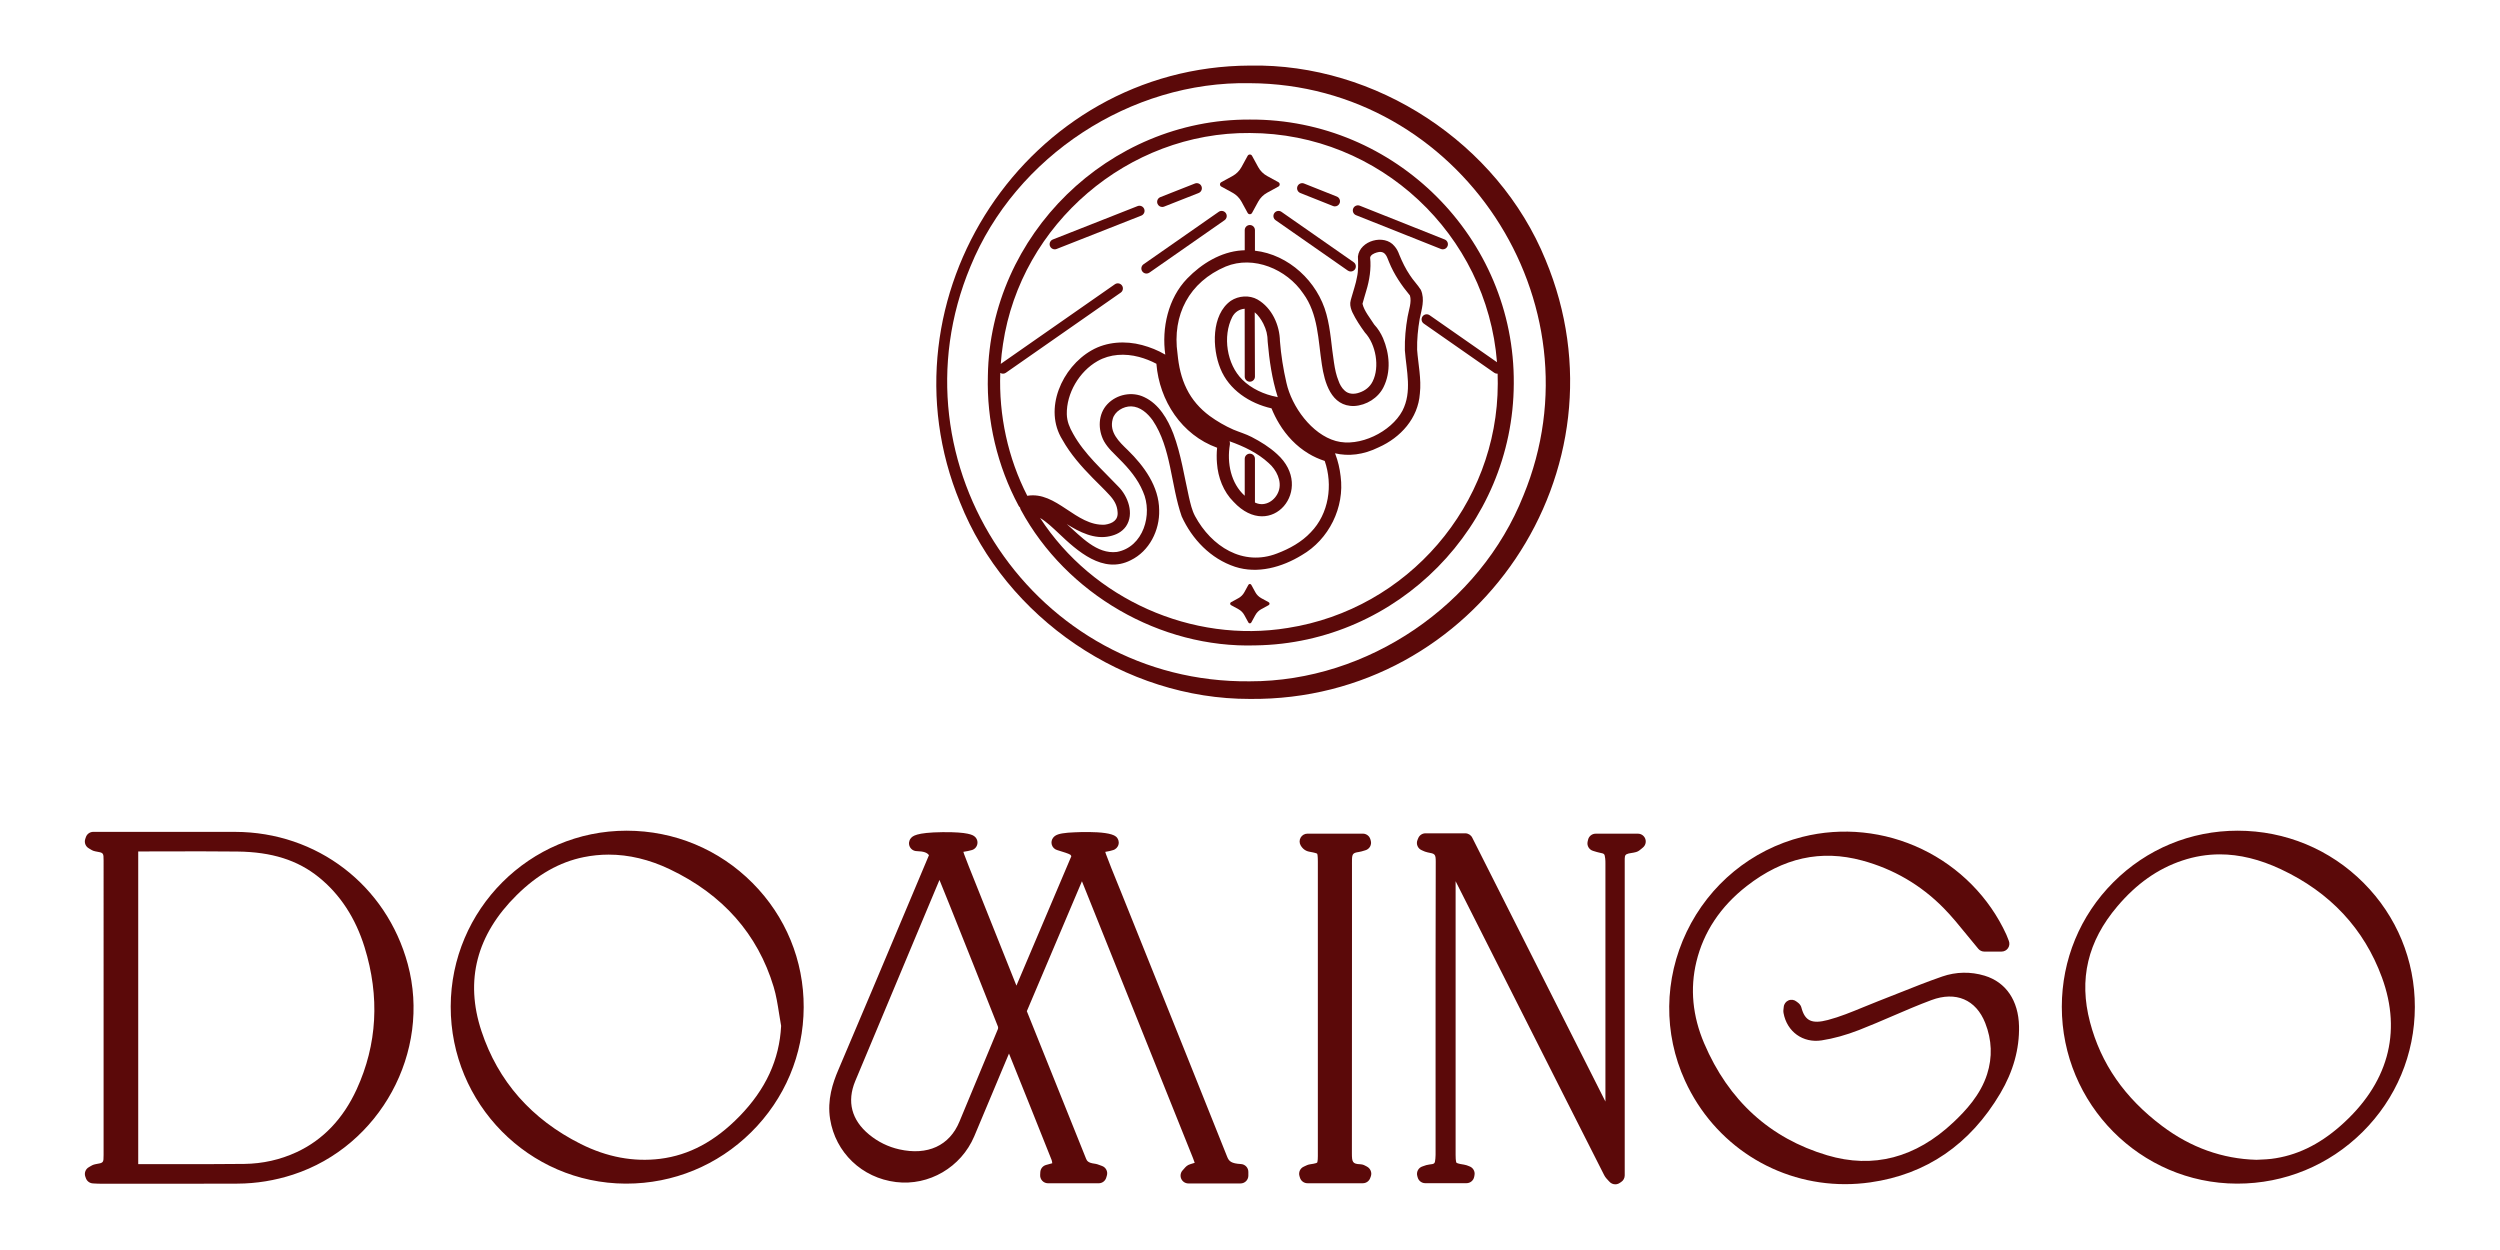 <?xml version="1.0" encoding="UTF-8"?> <svg xmlns="http://www.w3.org/2000/svg" width="2667" height="1334" viewBox="0 0 2667 1334" fill="none"> <path d="M1333.34 726.83C1104.64 729.227 947.162 495.505 1035.26 284.34C1083.4 166.599 1206.39 86.239 1333.33 88.749C1557.21 89.738 1710.23 322.435 1625.17 528.659C1578.86 645.358 1459.13 727.01 1333.34 726.83ZM1648.76 277.131C1597.85 152.487 1467.67 67.363 1333.33 69.959C1096.14 70.901 933.928 317.359 1024.15 535.869C1073.22 659.47 1200.13 745.894 1333.34 745.62C1575.38 748.017 1742 500.633 1648.76 277.131Z" fill="#5B0909"></path> <path d="M1363.81 194.352L1351.78 187.775C1347.76 185.572 1344.44 182.262 1342.24 178.235L1335.67 166.208C1334.66 164.364 1332.01 164.364 1331 166.208L1324.42 178.235C1322.22 182.262 1318.91 185.572 1314.88 187.775L1302.86 194.352C1301.01 195.36 1301.01 198.01 1302.86 199.018L1314.88 205.595C1318.91 207.798 1322.22 211.108 1324.42 215.135L1331 227.162C1332.01 229.005 1334.66 229.005 1335.67 227.162L1342.24 215.135C1344.44 211.108 1347.76 207.798 1351.78 205.595L1363.81 199.018C1365.65 198.01 1365.65 195.36 1363.81 194.352Z" fill="#5B0909"></path> <path d="M1353.44 642.461L1345.5 638.122C1342.85 636.669 1340.66 634.485 1339.21 631.829L1334.87 623.895C1334.2 622.678 1332.46 622.678 1331.79 623.895L1327.45 631.829C1326 634.485 1323.82 636.669 1321.16 638.122L1313.23 642.461C1312.01 643.126 1312.01 644.873 1313.23 645.539L1321.16 649.878C1323.82 651.33 1326 653.514 1327.45 656.171L1331.79 664.105C1332.46 665.322 1334.2 665.322 1334.87 664.105L1339.21 656.171C1340.66 653.514 1342.85 651.33 1345.5 649.878L1353.44 645.539C1354.65 644.873 1354.65 643.126 1353.44 642.461Z" fill="#5B0909"></path> <path d="M1444.09 279.735L1367.04 225.98C1364.57 224.256 1361.18 224.864 1359.46 227.33C1357.74 229.795 1358.34 233.188 1360.81 234.908L1437.86 288.663C1438.8 289.326 1439.89 289.642 1440.97 289.642C1442.68 289.642 1444.38 288.831 1445.44 287.314C1447.16 284.848 1446.55 281.455 1444.09 279.735Z" fill="#5B0909"></path> <path d="M1300.12 225.982L1219.93 281.927C1217.46 283.647 1216.86 287.041 1218.58 289.506C1219.64 291.023 1221.33 291.835 1223.05 291.835C1224.12 291.835 1225.21 291.518 1226.16 290.855L1306.35 234.91C1308.81 233.19 1309.42 229.797 1307.7 227.331C1305.97 224.867 1302.58 224.258 1300.12 225.982Z" fill="#5B0909"></path> <path d="M1220.63 222.936C1219.52 220.141 1216.37 218.762 1213.57 219.868L1123.18 255.483C1120.39 256.584 1119.01 259.744 1120.11 262.543C1120.96 264.684 1123.01 265.99 1125.18 265.99C1125.84 265.99 1126.52 265.868 1127.17 265.609L1217.56 229.996C1220.35 228.895 1221.73 225.733 1220.63 222.936Z" fill="#5B0909"></path> <path d="M1239.88 220.797C1240.54 220.797 1241.21 220.674 1241.87 220.416L1278.71 205.898C1281.51 204.798 1282.88 201.637 1281.78 198.839C1280.68 196.043 1277.52 194.666 1274.72 195.772L1237.88 210.289C1235.08 211.39 1233.71 214.55 1234.81 217.349C1235.65 219.49 1237.71 220.797 1239.88 220.797Z" fill="#5B0909"></path> <path d="M1539.2 265.991C1541.36 265.991 1543.41 264.693 1544.26 262.559C1545.37 259.766 1544 256.601 1541.21 255.49L1450.64 219.443C1447.85 218.329 1444.68 219.694 1443.57 222.487C1442.46 225.28 1443.82 228.446 1446.62 229.558L1537.18 265.603C1537.84 265.867 1538.53 265.991 1539.2 265.991Z" fill="#5B0909"></path> <path d="M1387.16 205.892L1422.06 219.782C1422.72 220.045 1423.4 220.169 1424.07 220.169C1426.23 220.169 1428.28 218.87 1429.13 216.737C1430.24 213.945 1428.88 210.778 1426.08 209.668L1391.18 195.777C1388.39 194.665 1385.23 196.028 1384.11 198.823C1383 201.615 1384.36 204.781 1387.16 205.892Z" fill="#5B0909"></path> <path d="M1333.33 407.213C1336.33 407.213 1338.77 404.776 1338.77 401.769L1338.54 333.155C1342.28 336.16 1345.25 340.596 1347.68 345.188C1350.97 351.9 1352.25 356.868 1352.39 364.844C1354.15 384.703 1356.93 403.99 1362.92 423.064C1363.02 423.296 1363.12 423.523 1363.21 423.755C1362.91 423.656 1362.63 423.524 1362.3 423.468C1348.62 420.92 1334.93 414.619 1325.26 404.985C1308.71 388.66 1304.12 358.696 1314.59 338.106C1317.47 332.763 1322.15 329.833 1327.82 329.36L1327.88 401.769C1327.88 404.776 1330.32 407.213 1333.33 407.213ZM1311.68 470.748C1326.87 476.183 1341.65 483.087 1353.47 494.028C1361.74 501.159 1367.81 513.431 1364.07 523.932C1360.64 533.767 1349.96 540.886 1339.68 536.503C1339.36 536.363 1339.08 536.187 1338.77 536.04V489.416C1338.77 486.409 1336.33 483.972 1333.33 483.972C1330.32 483.972 1327.88 486.409 1327.88 489.416V528.883C1313.28 515.773 1308.63 494.148 1312.06 474.125C1312.24 472.959 1312.09 471.799 1311.68 470.748ZM1193.05 519.08C1175.86 500.879 1157 484.692 1144.84 462.785C1140.91 455.896 1138.29 449.627 1138.07 441.936C1137.59 419.741 1151.3 396.272 1170.88 385.197C1184.23 377.565 1200.2 376.867 1215.01 380.751C1221.32 382.44 1227.84 384.963 1233.64 388.068C1236.82 427.559 1260.69 464.011 1298.41 477.645C1297.87 483.15 1297.8 488.663 1298.27 494.208C1299.33 509.18 1305.11 524.615 1316 535.356C1356.12 578.486 1403.44 521.373 1362.37 484.425C1354.07 476.819 1345.01 471.272 1335.23 466.171C1329.05 462.984 1321.96 460.904 1315.78 458.319C1306.92 454.431 1298.07 449.285 1290.41 443.684C1280.05 436.001 1271.55 426.338 1265.96 414.876C1260.09 403.171 1257.46 390.64 1256.19 377.457C1250.27 335.804 1268.71 300.844 1307.6 284.328C1337.34 272.137 1372.7 287.219 1390.16 312.959C1406.37 334.923 1406.13 362.843 1410.16 388.867C1412.9 407.329 1419.84 433.92 1444.75 433.116C1457.63 432.401 1470.26 424.557 1475.95 412.981C1484.13 396.522 1482.37 377.196 1475.41 360.756C1473.14 355.603 1470.13 350.628 1465.97 346.183C1461.61 339.225 1455.3 331.803 1453.51 324.068C1453.91 322.227 1456.86 312.633 1457.53 310.156C1460.89 299.2 1462.93 286.616 1461.66 274.881C1462.04 271.919 1465.93 270.172 1468.63 269.381C1471.9 268.372 1475.34 268.301 1477.75 271.205C1479.75 273.296 1480.62 277.066 1481.86 279.623C1487.12 292.627 1495.22 304.541 1504.13 315.256C1506.19 322.155 1502.87 330.813 1501.64 337.866C1499.53 349.92 1498.48 361.384 1498.71 373.727C1500.37 395.784 1506.57 417.884 1496.09 438.234C1484.05 460.769 1450.16 477.424 1425.09 470.453C1399.43 463.367 1378.01 433.861 1372.35 408.327C1369 393.936 1366.59 378.68 1365.45 363.981C1365.13 346.781 1356.98 328.497 1341.56 319.541C1332.9 314.62 1321.35 315.407 1313.06 320.889C1292.12 335.731 1293.06 371.633 1301.89 393.115C1310.96 415.855 1333.15 430.39 1356.43 435.611C1358.75 441.288 1361.47 446.821 1364.69 452.087C1372.4 464.836 1382.96 476.08 1395.84 483.812C1401.3 487.157 1407.17 489.753 1413.22 491.737C1422.1 517.381 1417.67 548.044 1398.37 567.816C1388.7 578.218 1375.55 585.468 1362.35 590.44C1325.93 604.582 1292.28 582.793 1274.9 550.628C1271.51 544.276 1270.07 537.481 1268.39 530.455C1263.36 508.184 1259.92 484.56 1251.72 462.668C1245.74 447.259 1236.5 431.075 1220.72 423.679C1207.81 417.377 1191.4 420.6 1181.49 431.035C1171.3 441.643 1171.02 458.357 1177.8 470.827C1182.28 478.621 1188.21 483.54 1193.99 489.569C1204.38 499.868 1213.8 511.078 1219.34 524.453C1230.14 548.567 1219.66 583.727 1191.48 588.813C1170.15 591.456 1153.17 572.403 1138.25 559.272C1138.19 559.215 1138.13 559.155 1138.06 559.096C1151.37 567.555 1167.69 575.791 1183.97 572.035C1190.43 570.598 1196.69 567.815 1201.17 561.574C1210.37 548.177 1203.24 529.203 1193.05 519.08ZM1518.88 345.193L1594.1 397.679C1595.05 398.34 1596.14 398.657 1597.21 398.657C1597.37 398.657 1597.52 398.617 1597.67 398.604C1597.78 402.129 1597.85 405.668 1597.82 409.225C1597.74 538.748 1501.67 649.948 1373.86 669.898C1271.47 686.636 1165.72 639.007 1109.54 552.515C1116.7 556.805 1123.13 563.103 1129.22 568.756C1149.27 587.826 1176.7 612.775 1206.28 597.627C1226.14 588.024 1237.25 565.667 1236.6 544.198C1236.45 519.024 1220.44 497.113 1203.27 480.336C1193.78 471.198 1183.17 461.224 1186.99 447.181C1188.97 438.975 1198.33 433.333 1206.76 433.507C1216.42 433.799 1224.24 440.827 1229.72 448.461C1249.62 478.019 1248.96 517.468 1260.63 550.893C1271.7 575.256 1291.45 595.996 1317.52 604.638C1341.7 612.515 1367.7 605.091 1388.67 592.252C1417.68 575.572 1434.62 541.233 1430.17 508.068C1429.24 499.896 1427.43 491.909 1424.42 484.116C1424.34 483.927 1424.22 483.759 1424.13 483.576C1438.42 486.917 1454.21 485.385 1470.88 477.144C1494.22 466.733 1512.79 446.275 1514.71 419.913C1516.49 404.212 1512.85 388.077 1511.79 373.1C1511.55 362.449 1512.65 350.84 1514.51 340.259C1516.53 330.045 1520.32 319.616 1515.76 309.228C1512.15 303.521 1507.62 299.137 1504.12 293.619C1499.57 286.928 1495.93 279.456 1492.84 271.933C1491.61 268.505 1490.07 265.317 1487.56 262.532C1476.85 249.329 1450.56 256.567 1448.63 273.665C1448.89 280.973 1449.26 288.717 1447.57 295.928C1446.7 301.731 1443.26 311.804 1441.7 317.596C1441.18 319.561 1440.69 320.885 1440.46 323.053C1440.14 326.659 1441.57 330.573 1442.71 333.144C1446.59 341.139 1451.02 347.76 1456.07 354.709C1467.76 367.215 1472.13 391.434 1464.33 406.933C1461.42 412.833 1456.24 416.849 1450.16 418.817C1444.8 420.768 1438.53 420.721 1434.26 416.473C1431.42 413.971 1429.02 409.707 1427.88 406.085C1425.58 400.613 1424.14 393.928 1423.1 386.854C1420.33 369.751 1419.67 352.128 1415.02 335.165C1405.66 300.303 1374.69 271.5 1338.77 267.44V245.495C1338.77 242.488 1336.33 240.051 1333.33 240.051C1330.32 240.051 1327.88 242.488 1327.88 245.495V266.975C1326.8 267.007 1325.72 267.048 1324.64 267.125C1302.33 268.689 1281.92 281.256 1266.6 297.039C1246.06 318.203 1239.18 350.011 1243.11 378.331C1235.11 373.626 1227.01 370.439 1218.31 368.079C1200.66 363.361 1180.62 364.464 1164.47 373.777C1132.95 391.66 1112.85 436.448 1133.42 469.191C1141.98 484.512 1153.69 497.699 1165.81 510.03C1171.77 516.104 1177.93 521.946 1183.32 527.844C1188.61 533.503 1191.83 539.012 1192.24 546.208C1193.08 554.888 1186.77 558.57 1178.67 559.741C1147.81 561.452 1127.21 523.725 1095.91 528.908C1075.24 488.603 1065.44 443.036 1067.1 397.82C1067.96 398.348 1068.94 398.653 1069.94 398.653C1071.01 398.653 1072.1 398.336 1073.05 397.675L1195.59 312.177C1198.06 310.458 1198.66 307.064 1196.94 304.598C1195.22 302.135 1191.83 301.525 1189.36 303.249L1067.61 388.195C1068.13 381.105 1068.92 374.036 1070 367.007C1089.15 238.807 1203.66 140.76 1333.33 141.897C1472.11 142.211 1586.37 250.513 1597 386.425L1525.11 336.265C1522.64 334.541 1519.25 335.149 1517.53 337.615C1515.81 340.08 1516.42 343.473 1518.88 345.193ZM1333.33 127.551C1182.95 126.861 1056.23 250.426 1053.86 400.864C1052.48 448.87 1063.96 497.191 1086.64 539.536C1087.04 540.279 1087.58 540.911 1088.21 541.437C1088.31 542.335 1088.6 543.235 1089.14 544.083C1137.62 633.548 1237.61 691.72 1339.51 688.5C1491.21 686.261 1614.32 560.874 1614.9 409.318C1616.15 254.092 1488.39 126.657 1333.33 127.551Z" fill="#5B0909"></path> <path d="M1064.62 1097.68C1057.87 1114.12 1051.01 1130.51 1044.16 1146.9C1037.25 1163.44 1030.34 1179.97 1023.53 1196.55C1012.99 1222.18 989.556 1232.96 959.256 1226.12C947.476 1223.46 936.701 1218.16 927.222 1210.38C908.392 1194.91 903.267 1175.15 912.395 1153.24C937.05 1094.07 962.266 1033.97 986.651 975.847L1002.22 938.719C1006.18 948.448 1010.03 957.938 1013.83 967.447C1030.55 1009.31 1047.85 1052.6 1064.69 1095.38C1064.86 1095.89 1064.83 1097.18 1064.62 1097.68ZM1323.88 1241.81C1313.69 1241.22 1311.11 1238.98 1309.19 1234.16C1280.56 1162.38 1251.28 1089.47 1222.96 1018.96L1195.94 951.651C1194.42 947.86 1192.87 944.075 1191.33 940.29C1187.46 930.777 1183.45 920.938 1179.85 911.21C1179.47 910.167 1179.23 909.375 1179.08 908.785C1179.73 908.616 1180.67 908.422 1181.97 908.235C1183.44 908.024 1184.73 907.653 1185.86 907.325C1186.29 907.201 1186.75 907.069 1187.24 906.939C1190.25 906.154 1192.58 903.76 1193.27 900.726C1193.97 897.692 1192.92 894.524 1190.55 892.506C1181.85 885.086 1139.65 888.29 1139.23 888.327C1130.03 889.17 1126.08 890.49 1123.59 893.556C1121.84 895.709 1121.27 898.591 1122.08 901.244C1122.89 903.899 1124.96 905.982 1127.61 906.798C1135.08 909.107 1140.02 910.631 1141.77 911.784C1142.11 912.01 1142.39 912.36 1142.91 913.402L1084.32 1051.48C1070.16 1016.05 1056.01 980.606 1041.88 945.163L1038.63 937.035C1035.25 928.615 1031.75 919.907 1028.54 911.314C1028.11 910.185 1027.87 909.346 1027.72 908.743C1028.32 908.59 1029.17 908.416 1030.36 908.262C1031.82 908.07 1033.09 907.758 1034.43 907.426C1034.99 907.29 1035.59 907.14 1036.26 906.989C1039.46 906.271 1041.93 903.758 1042.6 900.558C1043.28 897.358 1042.02 894.062 1039.39 892.122C1037.81 890.958 1033.07 887.435 1005.49 887.746C976.902 888.084 973.517 892.087 971.698 894.236C969.626 896.686 969.141 900.102 970.445 903.031C971.751 905.959 974.618 907.882 977.826 907.977C985.724 908.21 989.083 909.635 991.011 912.311C991 912.337 990.989 912.363 990.978 912.388C983.2 930.855 975.429 949.326 967.659 967.795C943.674 1024.81 918.87 1083.77 894.219 1141.63C888.467 1155.14 882.282 1173.28 885.56 1193.83C891.26 1229.56 919.504 1256.56 955.842 1261.01C990.983 1265.32 1025.29 1245.26 1039.3 1212.26C1045.83 1196.89 1052.27 1181.48 1058.7 1166.07C1062.17 1157.76 1065.64 1149.45 1069.13 1141.15C1071.53 1135.42 1073.94 1129.7 1076.39 1123.93L1078.06 1128.07C1092.47 1163.91 1107.38 1200.96 1121.86 1237.46C1122.2 1238.33 1122.4 1239.54 1122.55 1240.96L1115.93 1242.78C1112.45 1243.73 1109.98 1246.82 1109.8 1250.42L1109.64 1253.54C1109.53 1255.83 1110.36 1258.06 1111.93 1259.71C1113.51 1261.37 1115.7 1262.31 1117.98 1262.31H1172.13C1175.82 1262.31 1179.07 1259.88 1180.13 1256.35L1180.8 1254.09C1182.1 1249.77 1179.72 1245.19 1175.43 1243.77C1174.89 1243.59 1174.35 1243.38 1173.82 1243.18C1172.1 1242.51 1169.96 1241.68 1167.45 1241.37C1160.92 1240.54 1159.54 1238.38 1158.67 1236.24C1142.02 1194.81 1125.38 1153.36 1108.73 1111.86L1095.43 1078.74L1154.22 940.122L1253.68 1188.08C1260.04 1203.89 1266.39 1219.7 1272.71 1235.52C1273.66 1237.91 1274.2 1239.47 1274.5 1240.49C1273.55 1240.85 1272.06 1241.33 1269.74 1241.98C1266.48 1242.88 1264.63 1245.07 1263.28 1246.66C1262.88 1247.13 1262.43 1247.68 1261.84 1248.28C1259.47 1250.67 1258.78 1254.26 1260.07 1257.36C1261.37 1260.47 1264.41 1262.5 1267.78 1262.5H1323.4C1328.01 1262.5 1331.74 1258.76 1331.74 1254.15V1250.15C1331.74 1245.72 1328.3 1242.07 1323.88 1241.81Z" fill="#5B0909"></path> <path d="M380.507 1162.05C366.065 1193.56 344.457 1216.15 316.277 1229.19C298.897 1237.23 280.188 1241.42 260.668 1241.66C232.396 1242 203.612 1241.95 175.772 1241.9C166.325 1241.89 156.881 1241.87 147.452 1241.87V908.333C157.238 908.328 167.027 908.298 176.816 908.272C201.937 908.2 227.922 908.129 253.44 908.429C289.946 908.861 317.48 917.565 340.092 935.821C362.843 954.186 379.274 979.322 388.936 1010.53C405.257 1063.25 402.421 1114.23 380.507 1162.05ZM250.813 887.444C217.309 887.385 183.802 887.398 150.298 887.413L99.513 887.425C95.933 887.425 92.752 889.708 91.606 893.099L90.949 895.048C89.64 898.908 91.312 903.149 94.903 905.08C95.173 905.225 95.434 905.405 95.701 905.577C97.053 906.452 99.1 907.772 101.844 908.242C110.511 909.728 110.511 909.728 110.513 918.054C110.554 1022.73 110.556 1127.41 110.508 1232.09C110.505 1240.5 110.505 1240.5 101.941 1241.95C99.251 1242.41 97.212 1243.67 95.864 1244.51C95.591 1244.68 95.32 1244.86 95.041 1245C91.334 1246.93 89.618 1251.29 91.025 1255.22L91.632 1256.92C92.76 1260.08 95.672 1262.26 99.025 1262.45C99.59 1262.48 100.153 1262.52 100.719 1262.56C102.215 1262.67 103.713 1262.77 105.209 1262.77L143.009 1262.8C158.08 1262.81 173.364 1262.83 188.731 1262.83C210.253 1262.83 231.934 1262.8 253.409 1262.7C273.344 1262.61 293.248 1259.38 312.564 1253.1C405.469 1222.89 460.389 1122.12 434.992 1028.46C412.16 944.268 338.144 887.596 250.813 887.444Z" fill="#5B0909"></path> <path d="M2117.2 1040.87C2102.3 1036.36 2086.67 1036.66 2072 1041.73C2056.22 1047.19 2040.53 1053.45 2025.35 1059.5C2018.06 1062.4 2010.77 1065.31 2003.46 1068.13C1998.16 1070.18 1992.85 1072.37 1987.71 1074.49C1974.82 1079.79 1962.66 1084.8 1949.94 1088.14C1932.89 1092.63 1925.5 1089.16 1921.73 1074.89C1920.87 1071.61 1918.53 1069.94 1917.4 1069.14C1917.17 1068.98 1916.89 1068.78 1916.57 1068.51C1914.18 1066.51 1910.88 1066.02 1908 1067.21C1905.12 1068.41 1903.15 1071.12 1902.89 1074.23C1902.84 1074.82 1902.77 1075.32 1902.72 1075.75C1902.54 1077.08 1902.32 1078.74 1902.68 1080.71C1906.31 1100.67 1923.42 1112.94 1943.26 1109.89C1955.9 1107.95 1969.36 1104.23 1983.24 1098.82C1995.17 1094.17 2007.07 1089.04 2018.58 1084.09C2032.25 1078.2 2046.37 1072.11 2060.44 1066.89C2086.51 1057.2 2107.97 1066.34 2117.84 1091.34C2124.98 1109.42 2125.65 1127.81 2119.83 1146.01C2112.79 1168.04 2096.96 1184.95 2083.95 1197.22C2043.65 1235.22 1998.33 1247.07 1949.21 1232.45C1888.16 1214.28 1844 1174.08 1817.97 1112.96C1805.6 1083.91 1802.81 1054.67 1809.69 1026.05C1817.36 994.192 1835.46 966.98 1863.5 945.173C1902.3 914.996 1942.55 906.098 1986.57 918.004C2019.91 927.016 2049.1 944.033 2073.32 968.581C2082.11 977.487 2090.05 987.264 2098.46 997.616C2102.33 1002.37 2106.32 1007.29 2110.46 1012.19C2112.05 1014.07 2114.38 1015.15 2116.84 1015.15H2135.26C2138.02 1015.15 2140.6 1013.79 2142.16 1011.51C2143.71 1009.23 2144.04 1006.33 2143.03 1003.76C2142.74 1003.02 2142.48 1002.32 2142.23 1001.65C2141.64 1000.08 2141.09 998.596 2140.37 997.049C2122.23 957.356 2090.25 924.967 2050.33 905.847C2010.43 886.731 1965.13 882.098 1922.76 892.801C1868.61 906.491 1823.62 943.401 1799.33 994.068C1775.13 1044.56 1774.5 1102.48 1797.61 1152.98C1828.85 1221.24 1895.33 1263.26 1968.3 1263.26C1977.19 1263.26 1986.18 1262.63 1995.21 1261.36C2054.97 1252.91 2101.66 1220.93 2133.97 1166.3C2147.7 1143.08 2154.41 1119.01 2153.89 1094.74C2153.31 1067.39 2139.94 1047.76 2117.2 1040.87Z" fill="#5B0909"></path> <path d="M831.142 1081.37C831.814 1085.65 832.507 1090.06 833.308 1094.43C831.479 1130.51 816.923 1162.08 788.832 1190.91C762.903 1217.52 735.242 1232.34 704.27 1236.22C676.026 1239.75 647.521 1234.43 619.553 1220.4C566.94 1194 531.291 1153.47 513.596 1099.93C495.771 1046.02 508.392 997.254 551.108 955.004C573.419 932.936 596.849 919.65 622.738 914.391C631.545 912.602 640.419 911.708 649.342 911.708C670.849 911.708 692.626 916.899 714.368 927.239C771.02 954.178 808.36 996.443 825.352 1052.86C828.08 1061.92 829.568 1071.37 831.142 1081.37ZM668.676 886.184H668.384C565.104 886.184 480.984 970.293 480.815 1073.81C480.647 1177.47 564.266 1262.2 667.216 1262.7C667.53 1262.7 667.841 1262.7 668.156 1262.7C718.292 1262.7 765.538 1243.27 801.276 1207.93C837.248 1172.36 857.168 1125.02 857.372 1074.63C857.575 1024.68 838.206 977.581 802.831 942.009C767.107 906.087 719.463 886.261 668.676 886.184Z" fill="#5B0909"></path> <path d="M2496.64 1201.22C2473.52 1221.52 2449.46 1232.98 2423.06 1236.27C2419.52 1236.71 2415.76 1236.87 2412.12 1237.04C2410.45 1237.11 2408.81 1237.19 2407.18 1237.28C2370.94 1236.31 2337.11 1224.2 2306.61 1201.27C2266.5 1171.11 2241.31 1134.84 2229.61 1090.4C2217.56 1044.65 2227.1 1004.25 2258.78 966.89C2279.25 942.741 2301.89 926.765 2328.01 918.049C2341.2 913.643 2354.53 911.435 2368.1 911.435C2389.06 911.435 2410.62 916.703 2433.2 927.28C2485.69 951.856 2521.98 990.697 2541.06 1042.72C2562.74 1101.85 2547.38 1156.66 2496.64 1201.22ZM2521.49 941.874C2485.73 906.002 2438.05 886.225 2387.21 886.184H2387.05C2337.01 886.184 2289.95 905.709 2254.54 941.167C2219.08 976.662 2199.56 1023.86 2199.54 1074.06C2199.52 1177.77 2283.28 1262.4 2386.26 1262.7H2386.83C2437.12 1262.7 2484.49 1243.19 2520.27 1207.72C2556.19 1172.1 2576.04 1124.75 2576.16 1074.38C2576.28 1024.43 2556.87 977.372 2521.49 941.874Z" fill="#5B0909"></path> <path d="M1747.34 889.369H1702.28C1698.38 889.369 1695 892.063 1694.14 895.861L1693.68 897.842C1692.7 902.167 1695.26 906.509 1699.53 907.729C1700.13 907.899 1700.73 908.085 1701.33 908.27C1702.85 908.739 1704.57 909.271 1706.43 909.649C1711.73 910.729 1711.73 910.729 1712.43 915.851C1712.65 917.493 1712.67 919.342 1712.67 921.254C1712.69 1005.88 1712.69 1090.51 1712.67 1175.14L1570.57 893.565C1569.15 890.751 1566.27 888.977 1563.12 888.977H1520.7C1517.32 888.977 1514.28 891.011 1512.99 894.131L1512.18 896.095C1511.33 898.154 1511.33 900.469 1512.2 902.522C1513.06 904.578 1514.71 906.202 1516.77 907.035C1517.13 907.178 1517.48 907.347 1517.84 907.513C1519.13 908.113 1520.9 908.935 1523.05 909.334C1530.69 910.754 1531.68 910.937 1531.65 919.319C1531.43 995.39 1531.45 1072.73 1531.47 1147.52C1531.48 1173.78 1531.48 1200.03 1531.48 1226.29L1531.48 1228.12C1531.5 1230.88 1531.51 1233.49 1531.27 1235.93C1530.73 1241.35 1530.7 1241.68 1524.66 1242.33C1522.36 1242.58 1520.43 1243.28 1518.88 1243.85C1518.43 1244.01 1517.98 1244.18 1517.53 1244.32C1513.17 1245.66 1510.7 1250.26 1511.98 1254.64L1512.42 1256.18C1513.45 1259.76 1516.73 1262.22 1520.45 1262.22H1564.46C1568.48 1262.22 1571.93 1259.36 1572.67 1255.41L1573 1253.65C1573.76 1249.59 1571.44 1245.59 1567.54 1244.23C1567.23 1244.12 1566.93 1244 1566.63 1243.87C1565.44 1243.39 1563.82 1242.73 1561.83 1242.44C1555.03 1241.47 1553.92 1240.54 1553.76 1240.36C1553.61 1240.18 1552.85 1238.96 1552.85 1232.13V940.07L1669.79 1171.59C1683.6 1198.94 1697.42 1226.29 1711.31 1253.6C1712.57 1256.07 1714.28 1257.84 1715.65 1259.27C1716.05 1259.67 1716.45 1260.08 1716.81 1260.51C1718.45 1262.43 1720.79 1263.43 1723.17 1263.43C1724.75 1263.43 1726.35 1262.98 1727.76 1262.06L1729.48 1260.92C1731.83 1259.38 1733.25 1256.75 1733.25 1253.94V921.523L1733.24 919.678C1733.23 918.409 1733.22 917.141 1733.26 915.87C1733.36 912.359 1734.11 911.406 1737.49 910.495C1738.24 910.291 1739.23 910.145 1740.28 909.989C1741.79 909.763 1743.5 909.51 1745.31 908.989C1747.86 908.261 1749.53 906.803 1750.88 905.634C1751.31 905.258 1751.81 904.815 1752.45 904.323C1755.27 902.138 1756.39 898.399 1755.24 895.019C1754.08 891.639 1750.91 889.369 1747.34 889.369Z" fill="#5B0909"></path> <path d="M1458.08 1244.44C1457.91 1244.35 1457.74 1244.24 1457.57 1244.14C1456.27 1243.39 1454.09 1242.14 1451.16 1242.02C1442.9 1241.69 1442.19 1239.77 1442.2 1230.13C1442.32 1151.38 1442.31 1071.31 1442.3 993.883L1442.29 923.285L1442.28 921.234C1442.27 919.813 1442.26 918.39 1442.3 916.965C1442.46 910.937 1443.47 909.809 1449.51 908.922C1451.54 908.623 1453.31 908.074 1454.87 907.589C1455.42 907.422 1455.96 907.251 1456.5 907.102C1458.66 906.51 1460.5 905.073 1461.59 903.117C1462.68 901.159 1462.94 898.847 1462.3 896.697L1461.91 895.337C1460.86 891.783 1457.6 889.341 1453.9 889.341H1394.78C1391.81 889.341 1389.06 890.921 1387.57 893.486C1386.07 896.052 1386.05 899.222 1387.52 901.806C1389.65 905.569 1392.89 907.923 1396.9 908.617C1403.15 909.695 1404.79 910.462 1405.13 910.733C1405.41 911.201 1405.88 912.915 1405.88 919.134V1233.17C1405.88 1238.86 1405.23 1240.09 1405.13 1240.24C1404.96 1240.4 1403.79 1241.24 1397.82 1242.04C1395.35 1242.37 1393.42 1243.34 1392.01 1244.04C1391.69 1244.2 1391.37 1244.36 1391.05 1244.5C1387.1 1246.14 1385.04 1250.51 1386.27 1254.61L1386.8 1256.34C1387.86 1259.87 1391.11 1262.28 1394.79 1262.28H1453.87C1457.37 1262.28 1460.5 1260.1 1461.71 1256.81L1462.42 1254.87C1463.87 1250.87 1461.9 1246.32 1458.08 1244.44Z" fill="#5B0909"></path> </svg> 